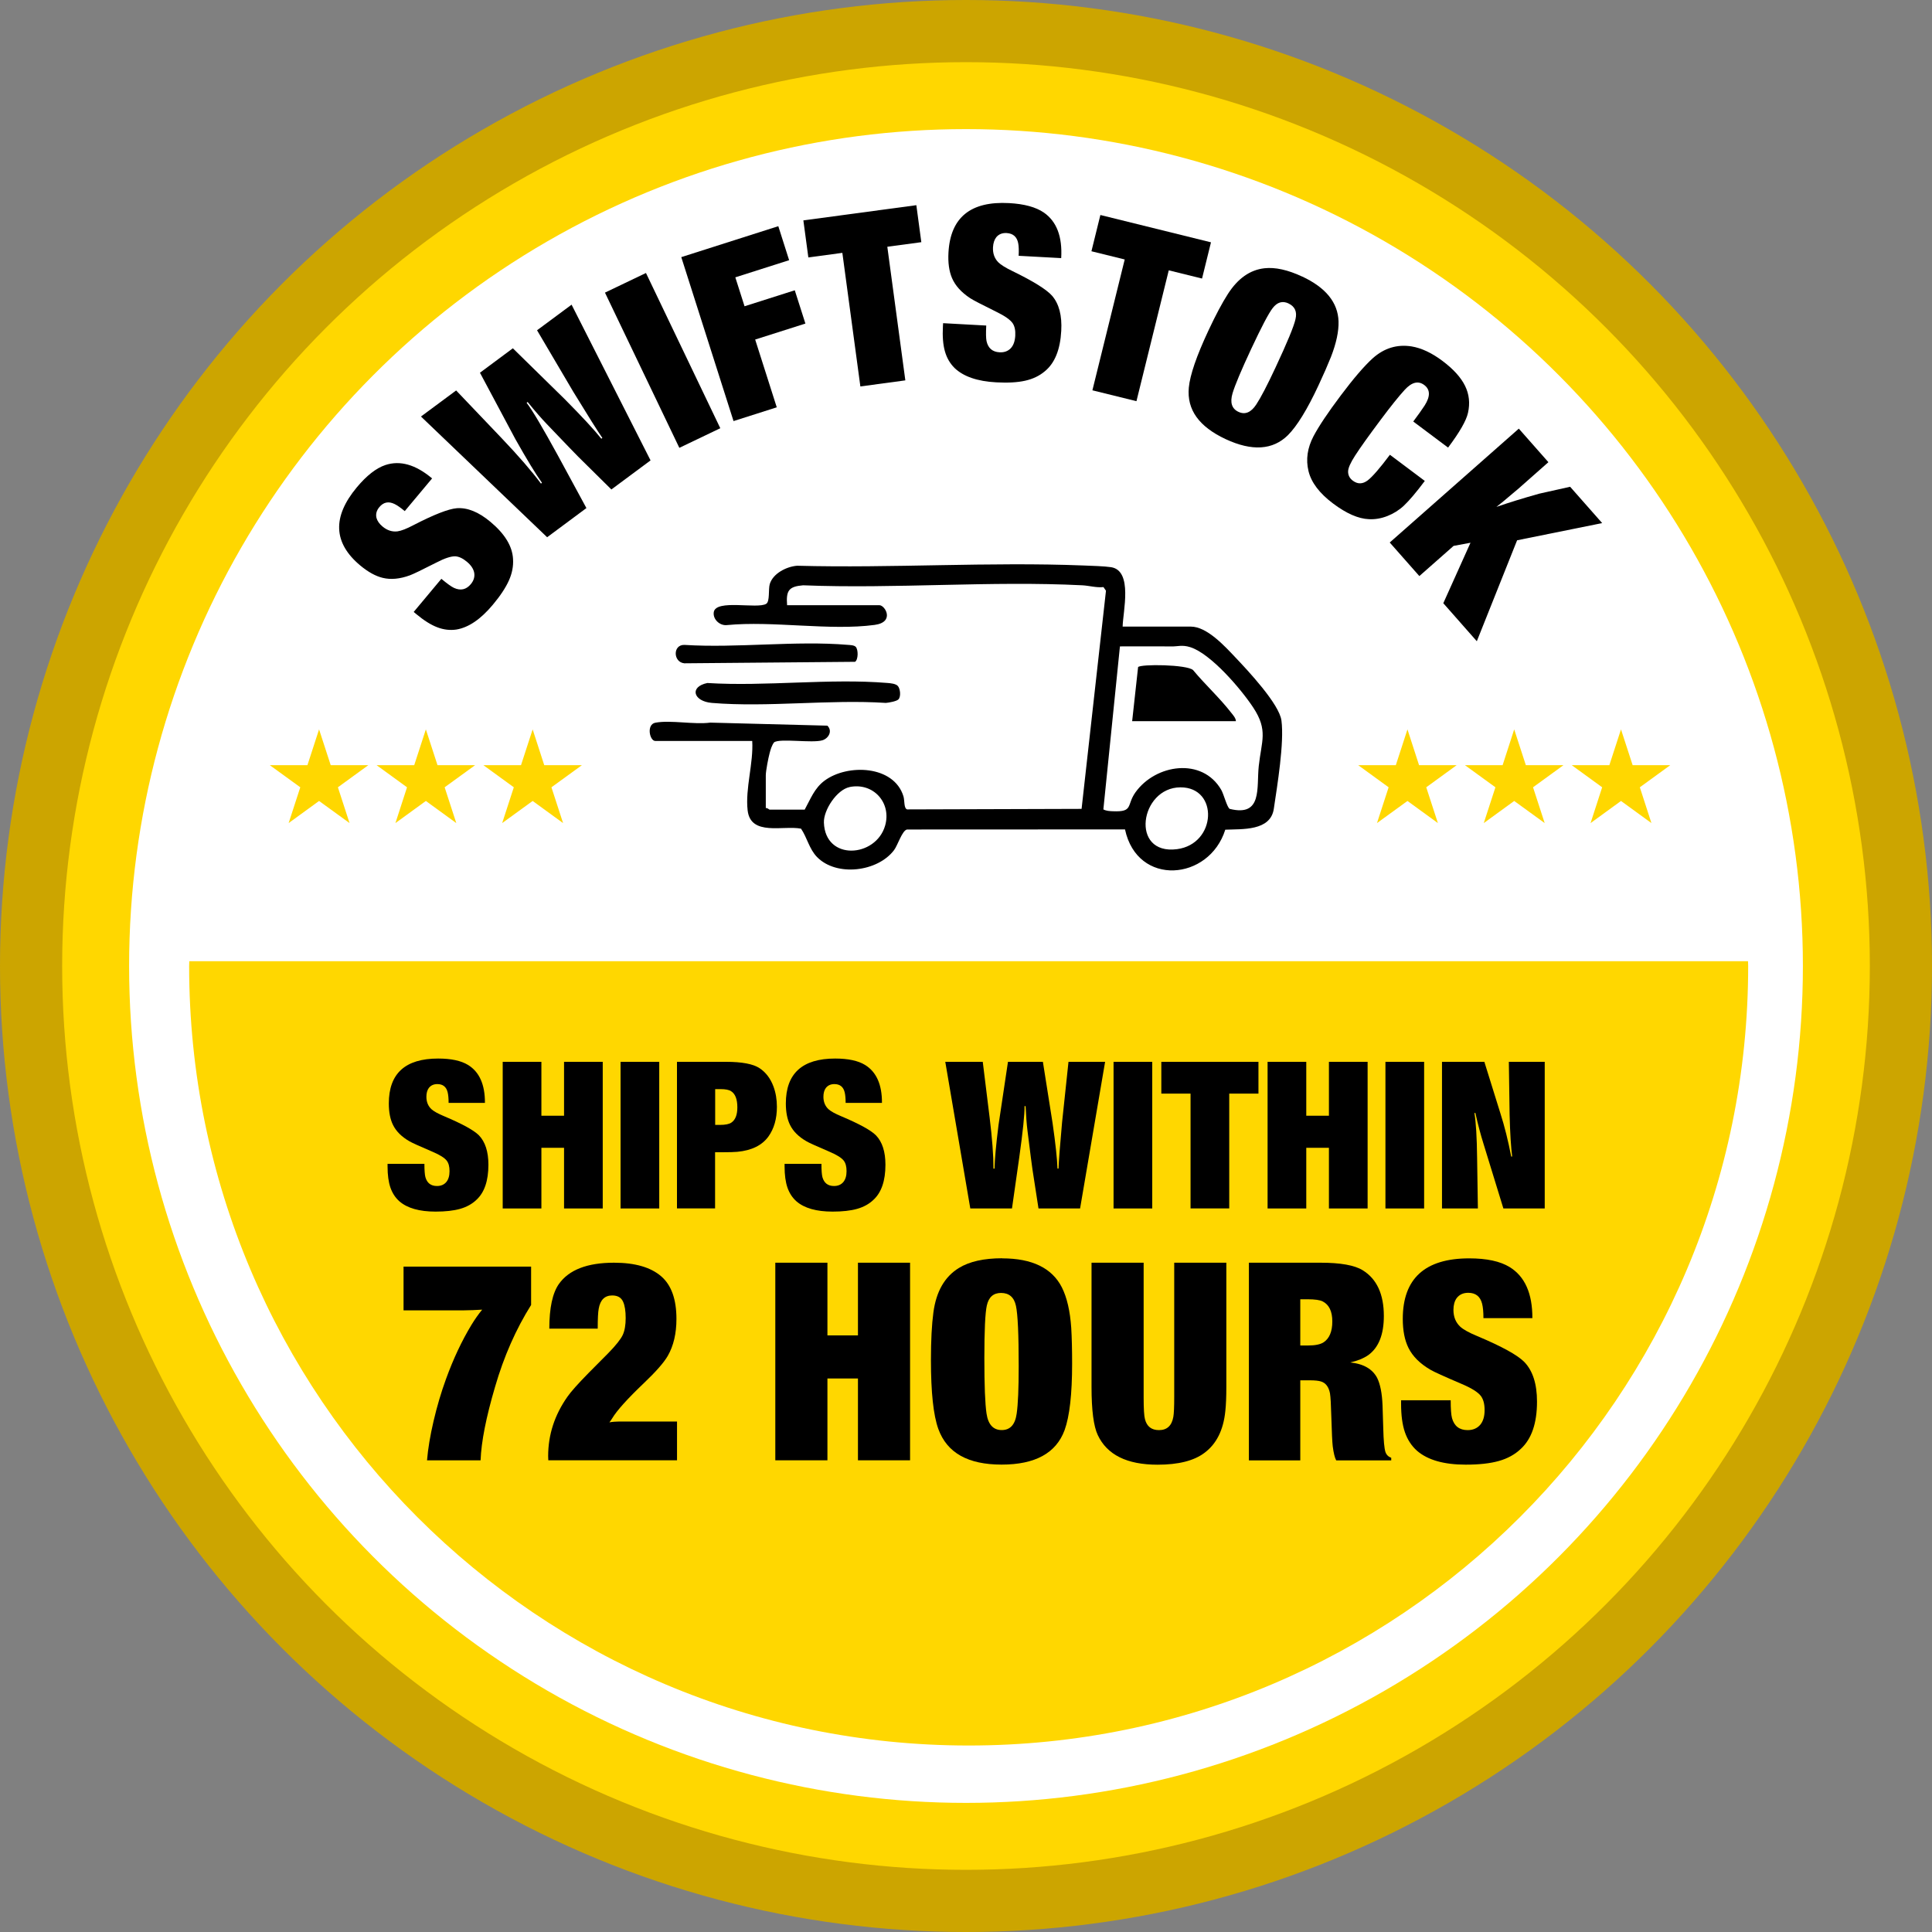 <?xml version="1.0" encoding="UTF-8"?>
<svg id="Layer_2" data-name="Layer 2" xmlns="http://www.w3.org/2000/svg" viewBox="0 0 400 400">
  <rect x="0" y="0" width="400" height="400" fill="#808080" stroke="none"/>
  <defs>
    <style>
      .cls-1 {
        fill: #cca500;
      }

      .cls-2 {
        fill: #fff;
      }

      .cls-3 {
        fill: gold;
      }
    </style>
  </defs>
  <g id="Layer_1-2" data-name="Layer 1">
    <g>
      <circle class="cls-1" cx="200" cy="200" r="200"/>
      <circle class="cls-3" cx="200" cy="200" r="187.13"/>
      <circle class="cls-2" cx="200" cy="200" r="173.27"/>
      <path class="cls-3" d="M39.19,199.01c0,.33-.03.66-.03.99,0,89.13,72.25,161.39,161.39,161.39s161.39-72.25,161.39-161.39c0-.33-.02-.66-.03-.99H39.19Z"/>
      <g>
        <path d="M80.24,240.96h7.63c0,1.32.07,2.23.2,2.74.34,1.23,1.14,1.85,2.4,1.85.82,0,1.46-.27,1.93-.82.44-.53.67-1.28.67-2.25s-.19-1.66-.58-2.18c-.46-.59-1.45-1.21-2.96-1.85-2.67-1.14-4.26-1.86-4.76-2.16-1.62-.93-2.75-2.06-3.4-3.38-.58-1.17-.87-2.65-.87-4.45,0-6.2,3.4-9.3,10.21-9.3,2.68,0,4.75.44,6.2,1.33,2.34,1.44,3.51,4.06,3.49,7.85h-7.52c0-.93-.07-1.67-.2-2.2-.28-1.13-.99-1.69-2.13-1.69-.77,0-1.36.27-1.78.82-.33.46-.49,1.06-.49,1.8,0,1.07.35,1.93,1.05,2.58.49.44,1.36.93,2.62,1.45,3.77,1.59,6.17,2.91,7.21,3.96,1.3,1.35,1.96,3.38,1.96,6.09,0,3.32-.83,5.75-2.49,7.27-.9.86-2.03,1.48-3.37,1.86-1.34.38-3.04.57-5.08.57-3.35,0-5.85-.71-7.49-2.13-.85-.76-1.46-1.7-1.86-2.85-.39-1.14-.59-2.59-.59-4.36v-.56Z"/>
        <path d="M112.09,231h4.69v-11.16h8.01v30.36h-8.01v-12.56h-4.69v12.56h-8.01v-30.36h8.01v11.16Z"/>
        <path d="M128.48,219.84h8.01v30.36h-8.01v-30.36Z"/>
        <path d="M140.17,219.84h10.16c3.29,0,5.6.44,6.92,1.31,1.3.86,2.27,2.13,2.89,3.8.47,1.28.71,2.68.71,4.2,0,2.48-.59,4.53-1.76,6.16-1.32,1.82-3.46,2.88-6.43,3.16-.65.06-1.7.09-3.14.09h-1.47v11.63h-7.89v-30.36ZM148.07,225.49v7.41h.98c1.11,0,1.9-.16,2.36-.47.83-.55,1.25-1.6,1.25-3.16,0-1.7-.44-2.82-1.31-3.36-.43-.28-1.16-.42-2.18-.42h-1.09Z"/>
        <path d="M162.44,240.96h7.63c0,1.32.07,2.23.2,2.74.34,1.23,1.14,1.85,2.4,1.85.82,0,1.46-.27,1.93-.82.44-.53.67-1.28.67-2.25s-.19-1.66-.58-2.18c-.46-.59-1.45-1.21-2.96-1.85-2.67-1.14-4.26-1.86-4.76-2.16-1.62-.93-2.75-2.06-3.4-3.38-.58-1.17-.87-2.65-.87-4.45,0-6.2,3.4-9.3,10.21-9.3,2.68,0,4.75.44,6.2,1.33,2.34,1.44,3.51,4.06,3.49,7.85h-7.52c0-.93-.07-1.67-.2-2.2-.28-1.13-.99-1.69-2.13-1.69-.77,0-1.36.27-1.78.82-.33.46-.49,1.06-.49,1.8,0,1.07.35,1.93,1.05,2.58.49.44,1.36.93,2.62,1.45,3.77,1.59,6.17,2.91,7.21,3.96,1.3,1.35,1.96,3.38,1.96,6.09,0,3.32-.83,5.75-2.49,7.27-.9.86-2.03,1.48-3.37,1.86-1.34.38-3.04.57-5.08.57-3.35,0-5.85-.71-7.49-2.13-.85-.76-1.46-1.7-1.86-2.85-.39-1.14-.59-2.59-.59-4.36v-.56Z"/>
        <path d="M195.73,219.84h7.74l1.42,11.52c.53,4.33.8,7.86.8,10.59h.22c.03-1.88.3-4.88.82-9.01l1.96-13.1h7.23l2,12.65c.62,4.33.96,7.48,1.02,9.45h.22c.04-1.47.29-4.66.73-9.56l1.33-12.54h7.58l-5.18,30.36h-8.61l-1.25-8.09c-.09-.56-.43-3.2-1.02-7.92-.18-1.41-.31-3.14-.4-5.18h-.22c.03,1.65-.34,5.23-1.11,10.74l-1.49,10.45h-8.63l-5.18-30.36Z"/>
        <path d="M230.55,219.84h8.01v30.36h-8.01v-30.36Z"/>
        <path d="M240.45,219.84h20.1v6.58h-6.05v23.77h-8.01v-23.77h-6.05v-6.58Z"/>
        <path d="M270.45,231h4.69v-11.16h8.01v30.36h-8.01v-12.56h-4.69v12.56h-8.01v-30.36h8.01v11.16Z"/>
        <path d="M286.84,219.84h8.01v30.36h-8.01v-30.36Z"/>
        <path d="M298.54,219.84h8.78l3.31,10.63c.87,2.71,1.62,5.71,2.25,8.98h.2c-.25-1.9-.43-4.76-.53-8.58l-.16-11.03h7.43v30.36h-8.56l-4.11-13.37c-.59-1.88-1.16-4.02-1.69-6.4h-.2c.33,1.96.51,5.06.56,9.32l.16,10.45h-7.43v-30.36Z"/>
      </g>
      <g>
        <path d="M83.55,262.24h26.41v7.94c-3.14,5-5.63,10.64-7.46,16.94-1.86,6.31-2.86,11.39-3,15.23h-11.09c.2-2.4.65-5.12,1.36-8.15.71-3.04,1.56-5.92,2.56-8.66,1.52-4.2,3.28-7.94,5.28-11.24.72-1.18,1.46-2.23,2.22-3.15-1.2.08-2.56.13-4.08.15h-12.2v-9.05Z"/>
        <path d="M113.73,275.1c0-4.3.66-7.38,1.98-9.26,2.08-2.94,5.88-4.41,11.42-4.41,4.34,0,7.59.94,9.77,2.82,2.1,1.82,3.15,4.76,3.15,8.81,0,3.02-.6,5.58-1.8,7.67-.82,1.4-2.46,3.27-4.92,5.61-3.42,3.26-5.61,5.69-6.56,7.28-.24.38-.44.67-.6.87.48-.12,1.36-.18,2.64-.18h11.36v8.03h-26.65c-.02-.42-.03-.71-.03-.87,0-4.42,1.33-8.51,3.99-12.29.7-1.02,2.17-2.67,4.41-4.95.24-.24,1.59-1.6,4.05-4.08,1.58-1.62,2.58-2.88,3-3.78.4-.88.6-2.04.6-3.48s-.18-2.63-.54-3.39c-.38-.86-1.13-1.29-2.25-1.29-1.54,0-2.47.91-2.79,2.73-.14.7-.21,2.08-.21,4.14h-10.01Z"/>
        <path d="M171.31,276.48h6.32v-15.05h10.79v40.91h-10.79v-16.94h-6.32v16.94h-10.79v-40.91h10.79v15.05Z"/>
        <path d="M207.49,260.53c6.19,0,10.31,2,12.35,5.99,1.06,2.1,1.71,4.91,1.95,8.42.12,2.04.18,4.51.18,7.4,0,6.29-.52,10.88-1.56,13.76-1.76,4.76-6.1,7.13-13.04,7.13-3.48,0-6.31-.61-8.48-1.83-2.18-1.22-3.72-3.07-4.62-5.55-1.02-2.82-1.53-7.57-1.53-14.27,0-4.06.17-7.34.51-9.86.58-4.34,2.34-7.4,5.28-9.2,2.18-1.34,5.17-2.01,8.96-2.01ZM207.25,267.69c-1.58,0-2.56.87-2.94,2.61-.34,1.52-.51,5.15-.51,10.88s.15,9.46.45,11.48c.34,2.28,1.39,3.42,3.15,3.42s2.77-1.13,3.09-3.39c.28-1.92.42-5.2.42-9.83,0-6.61-.19-10.78-.57-12.5-.38-1.78-1.41-2.67-3.09-2.67Z"/>
        <path d="M225.99,261.43h10.79v27.94c0,2.3.09,3.78.27,4.44.38,1.52,1.35,2.28,2.91,2.28,1.66,0,2.65-.92,2.97-2.76.12-.68.18-2.06.18-4.14v-27.76h10.79v25.72c0,2.06-.07,3.73-.21,5.01-.4,3.94-1.85,6.82-4.35,8.66-2.16,1.62-5.39,2.43-9.68,2.43-6.34,0-10.46-2.05-12.38-6.14-.86-1.82-1.29-5.14-1.29-9.95v-25.72Z"/>
        <path d="M258.57,261.43h14.84c4.14,0,7.04.52,8.72,1.56,2.92,1.8,4.38,4.96,4.38,9.47,0,3.84-1.07,6.53-3.21,8.09-.98.68-2.23,1.19-3.75,1.53,2.74.28,4.6,1.35,5.58,3.21.64,1.3,1.01,3.19,1.11,5.67.02.64.07,2.24.15,4.8.06,2.48.21,4.1.45,4.86.2.58.6.98,1.2,1.2v.54h-11.39c-.3-.54-.54-1.51-.72-2.91-.1-.8-.2-2.89-.3-6.26-.06-2.4-.15-3.97-.27-4.71-.26-1.34-.88-2.16-1.86-2.46-.5-.16-1.26-.24-2.28-.24h-2.01v16.58h-10.64v-40.91ZM269.21,269.01v9.56h1.59c1.48,0,2.56-.22,3.24-.66,1.2-.8,1.8-2.24,1.8-4.32s-.66-3.46-1.98-4.14c-.58-.3-1.62-.45-3.12-.45h-1.53Z"/>
        <path d="M290.07,289.91h10.28c0,1.78.09,3.01.27,3.69.46,1.66,1.54,2.49,3.24,2.49,1.1,0,1.97-.37,2.61-1.11.6-.72.9-1.73.9-3.03s-.26-2.24-.78-2.94c-.62-.8-1.95-1.63-3.99-2.49-3.6-1.54-5.74-2.51-6.41-2.91-2.18-1.26-3.71-2.78-4.59-4.56-.78-1.58-1.17-3.58-1.17-5.99,0-8.35,4.59-12.53,13.76-12.53,3.62,0,6.4.6,8.36,1.8,3.16,1.94,4.73,5.47,4.71,10.58h-10.13c0-1.26-.09-2.25-.27-2.97-.38-1.52-1.34-2.28-2.88-2.28-1.04,0-1.84.37-2.4,1.11-.44.62-.66,1.43-.66,2.43,0,1.44.47,2.6,1.41,3.48.66.6,1.84,1.25,3.54,1.95,5.08,2.14,8.31,3.92,9.71,5.34,1.76,1.82,2.64,4.56,2.64,8.21,0,4.48-1.12,7.74-3.36,9.8-1.22,1.16-2.73,1.99-4.54,2.5s-4.09.76-6.85.76c-4.52,0-7.88-.96-10.1-2.88-1.14-1.02-1.97-2.3-2.5-3.84-.53-1.54-.79-3.5-.79-5.87v-.75Z"/>
      </g>
      <g id="g6N9w5">
        <g>
          <path d="M232.5,129.73h14.05c3.33,0,7.02,4.05,9.16,6.31,2.58,2.72,9.15,9.7,9.6,13.14.6,4.6-.86,13.41-1.58,18.27-.68,4.64-6.53,4.17-10.05,4.33-3.33,10.6-18.21,11.88-20.76-.06l-45.13.02c-1.01.19-1.92,3.25-2.68,4.26-3.39,4.51-11.93,5.57-15.96,1.43-1.61-1.66-2.04-3.99-3.3-5.86-3.65-.74-10.44,1.62-11.06-3.79-.52-4.53,1.23-9.77.95-14.37h-20.06c-1.19,0-1.89-3.42,0-3.78,3.18-.6,8,.43,11.37-.02l24.25.63c1.12,1.1.25,2.64-1.04,3.03-2.09.64-8.85-.46-10,.43-.48.63-.72,1.48-.92,2.24-.27.99-.79,3.68-.79,4.58v6.79c.31-.1.69.32.79.32h7.26c1.21-2.19,2-4.43,4.11-6,4.74-3.53,14.37-3.21,16.34,3.24.27.89.05,2.48.76,2.71l36.12-.11,5.05-45.17-.52-.75c-1.49.16-2.97-.3-4.37-.37-18.98-.96-38.76.76-57.82,0-2.99.25-3.54,1.11-3.31,4.12h19.11c1.19,0,3.24,3.51-.98,4.08-9.27,1.25-21.09-.89-30.62.04-1.45.15-2.92-1.21-2.69-2.69.44-2.73,9.06-.58,10.86-1.72.78-.49.41-2.98.73-4.08.66-2.22,3.5-3.64,5.67-3.8,19.64.53,39.77-.83,59.35-.05,1.52.06,4.31.14,5.65.35,4.57.72,2.44,9.26,2.39,12.3ZM228.44,167.58c.63.33,1.3.35,1.99.38,4.28.18,2.76-1.25,4.65-3.91,4.16-5.84,13.84-7.32,17.77-.51.52.9,1.21,3.66,1.75,3.93,6.83,1.7,5.53-4.41,6.01-8.85.56-5.22,1.98-7.39-1.14-12.13-2.48-3.77-8.78-11.18-13.07-12.51-1.68-.52-2.51-.12-3.94-.14-3.53-.05-7.06,0-10.59-.01l-3.43,33.75ZM175.88,162.96c-2.63.55-5.39,4.76-5.3,7.35.28,8.02,10.76,7.24,12.67.64,1.38-4.76-2.47-9.01-7.37-8ZM244.4,163.01c-8.4.03-10.51,14.08-.71,12.8,8.22-1.08,8.66-12.83.71-12.8Z"/>
          <path d="M186,144.81c-.39.39-1.98.67-2.59.72-11.67-.76-24.5.96-36.03,0-3.8-.32-4.74-3.32-.94-4.12,12.08.75,25.35-1,37.28-.01.65.05,1.76.14,2.19.65.48.57.66,2.19.09,2.76Z"/>
          <path d="M177.16,133.91c.56.56.55,2.67-.13,3.11l-35.34.31c-2.34-.22-2.43-3.88.01-3.81,10.94.69,23.01-.92,33.81-.01.49.04,1.3.05,1.65.4Z"/>
          <path d="M255.88,149.31h-21.48l1.23-11.19c.46-.66,10.15-.56,11.39.62,2.5,3.02,5.5,5.74,7.9,8.84.38.48.95,1.1.96,1.73Z"/>
        </g>
      </g>
      <g>
        <path d="M85.64,126.71l5.74-6.87c1.19.99,2.06,1.62,2.62,1.88,1.37.62,2.52.36,3.47-.77.61-.73.85-1.52.71-2.36-.15-.8-.65-1.57-1.52-2.29-.84-.7-1.64-1.08-2.4-1.12-.88-.03-2.18.39-3.89,1.28-3.04,1.55-4.88,2.43-5.52,2.66-2.06.75-3.93.93-5.61.52-1.49-.36-3.04-1.22-4.66-2.57-5.58-4.66-5.81-10.06-.69-16.19,2.02-2.42,3.98-3.95,5.87-4.59,3.06-1.03,6.29-.11,9.7,2.76l-5.66,6.77c-.84-.7-1.55-1.2-2.13-1.48-1.23-.59-2.27-.38-3.13.65-.58.69-.78,1.44-.6,2.22.17.64.59,1.24,1.26,1.8.96.8,2,1.14,3.11,1,.77-.11,1.86-.53,3.28-1.28,4.26-2.2,7.26-3.37,8.99-3.51,2.2-.16,4.52.78,6.96,2.82,2.99,2.5,4.55,5.07,4.68,7.72.09,1.46-.19,2.94-.86,4.43s-1.77,3.16-3.31,5c-2.52,3.02-5.04,4.73-7.56,5.15-1.32.19-2.64.04-3.96-.47-1.32-.5-2.78-1.42-4.37-2.75-.09-.08-.26-.22-.5-.42Z"/>
        <path d="M87.14,86.25l7.3-5.41,9.4,9.86c3.53,3.71,6.25,6.85,8.16,9.42l.21-.16c-1.29-1.8-3.13-4.82-5.52-9.07l-7.32-13.72,6.81-5.06,10.74,10.53c3.62,3.65,6.14,6.38,7.58,8.19l.21-.16c-.98-1.41-2.98-4.59-6-9.53l-7.52-12.76,7.15-5.3,16.35,32.24-8.11,6.02-6.84-6.76c-.48-.47-2.65-2.72-6.5-6.75-1.15-1.2-2.49-2.74-4-4.6l-.21.16c1.18,1.53,3.33,5.17,6.47,10.9l5.91,10.9-8.13,6.04-26.12-24.99Z"/>
        <path d="M125.26,60.58l8.48-4.06,15.39,32.14-8.48,4.06-15.4-32.14Z"/>
        <path d="M141.04,53.24l20.1-6.41,2.24,7.04-11.14,3.55,1.91,5.99,10.4-3.31,2.2,6.89-10.4,3.31,4.47,14.03-8.95,2.85-10.82-33.95Z"/>
        <path d="M166.33,45.63l23.39-3.15,1.03,7.66-7.04.95,3.73,27.66-9.31,1.26-3.73-27.66-7.04.95-1.03-7.66Z"/>
        <path d="M195.25,66.91l8.94.49c-.08,1.55-.06,2.62.06,3.22.32,1.46,1.22,2.24,2.7,2.32.96.05,1.73-.23,2.32-.84.56-.6.86-1.46.93-2.59.06-1.1-.12-1.96-.54-2.59-.5-.72-1.62-1.51-3.35-2.35-3.06-1.51-4.87-2.45-5.44-2.83-1.83-1.2-3.09-2.59-3.77-4.18-.6-1.41-.85-3.17-.73-5.27.4-7.26,4.58-10.68,12.56-10.24,3.15.17,5.54.83,7.19,1.96,2.65,1.84,3.85,4.98,3.59,9.43l-8.81-.48c.06-1.09.03-1.96-.09-2.59-.26-1.34-1.06-2.04-2.39-2.12-.9-.05-1.62.23-2.14.85-.41.52-.64,1.21-.69,2.08-.07,1.25.29,2.28,1.06,3.09.55.55,1.54,1.17,2.98,1.86,4.31,2.1,7.04,3.8,8.19,5.1,1.44,1.67,2.08,4.09,1.9,7.27-.21,3.89-1.34,6.68-3.39,8.36-1.12.95-2.47,1.6-4.07,1.96-1.6.36-3.59.47-5.99.34-3.93-.21-6.81-1.21-8.65-2.98-.94-.94-1.61-2.09-1.99-3.46-.39-1.36-.52-3.08-.41-5.15,0-.12.02-.34.04-.65Z"/>
        <path d="M227.81,44.51l22.91,5.66-1.85,7.5-6.89-1.7-6.69,27.09-9.12-2.25,6.69-27.09-6.89-1.7,1.85-7.5Z"/>
        <path d="M269.6,57.25c4.89,2.29,7.4,5.38,7.53,9.29.06,2.05-.46,4.5-1.57,7.36-.66,1.65-1.52,3.62-2.59,5.91-2.32,4.97-4.43,8.39-6.31,10.28-3.14,3.1-7.45,3.37-12.92.82-2.74-1.28-4.75-2.81-6.02-4.57-1.27-1.77-1.8-3.79-1.59-6.08.24-2.6,1.59-6.54,4.06-11.82,1.5-3.2,2.84-5.73,4.04-7.59,2.06-3.21,4.58-4.98,7.56-5.31,2.21-.25,4.82.32,7.81,1.72ZM266.77,62.82c-1.25-.58-2.34-.26-3.28.97-.83,1.07-2.3,3.87-4.42,8.4-2.08,4.45-3.37,7.52-3.88,9.22-.57,1.92-.17,3.21,1.22,3.86,1.37.64,2.6.13,3.69-1.53.93-1.41,2.25-3.94,3.96-7.6,2.44-5.22,3.83-8.57,4.16-10.07.36-1.54-.13-2.62-1.45-3.24Z"/>
        <path d="M287.76,94.15l7.23,5.42c-1.76,2.35-3.21,4.06-4.34,5.13-1,.93-2.14,1.64-3.41,2.14-1.28.5-2.56.72-3.83.65-2.18-.09-4.65-1.17-7.42-3.25-2.81-2.11-4.51-4.35-5.08-6.71-.58-2.39-.23-4.8,1.04-7.22,1.08-2.04,2.94-4.84,5.61-8.39,2.69-3.59,4.92-6.18,6.67-7.76,2.36-2.1,5.03-2.91,8.02-2.44,2.05.34,4.18,1.34,6.38,2.99,2.27,1.7,3.83,3.42,4.69,5.17.86,1.74,1.06,3.61.61,5.6-.35,1.6-1.73,4-4.12,7.19l-7.21-5.4c1.01-1.35,1.8-2.46,2.36-3.32,1.2-1.89,1.17-3.3-.09-4.24-1.24-.93-2.59-.59-4.05,1.01-1.23,1.34-2.87,3.39-4.92,6.13-2.46,3.29-4.25,5.78-5.34,7.48-.96,1.48-1.44,2.57-1.45,3.28-.01.77.31,1.41.98,1.91,1,.75,2.03.73,3.09-.07.97-.75,2.51-2.52,4.59-5.3Z"/>
        <path d="M314.45,88.74l6.13,6.95-6.34,5.6-.58.48c-1.8,1.54-3.08,2.6-3.84,3.18,2.56-.89,5.51-1.8,8.86-2.74l6.4-1.43,6.63,7.52-17.61,3.56-8.34,20.9-6.94-7.87,5.63-12.52-3.5.65-7.09,6.25-6.13-6.95,26.72-23.57Z"/>
      </g>
      <polygon class="cls-3" points="66.06 151.01 68.47 158.42 76.26 158.42 69.96 163 72.37 170.41 66.06 165.83 59.76 170.41 62.17 163 55.86 158.42 63.65 158.42 66.06 151.01"/>
      <polygon class="cls-3" points="88.17 151.01 90.58 158.42 98.37 158.42 92.06 163 94.47 170.41 88.17 165.83 81.87 170.41 84.27 163 77.97 158.42 85.76 158.42 88.17 151.01"/>
      <polygon class="cls-3" points="110.28 151.01 112.68 158.42 120.48 158.42 114.17 163 116.58 170.41 110.28 165.83 103.97 170.41 106.38 163 100.08 158.42 107.87 158.42 110.28 151.01"/>
      <polygon class="cls-3" points="291.4 151.01 293.8 158.42 301.59 158.42 295.29 163 297.7 170.41 291.4 165.83 285.09 170.41 287.5 163 281.2 158.42 288.99 158.42 291.4 151.01"/>
      <polygon class="cls-3" points="313.5 151.01 315.91 158.42 323.7 158.42 317.4 163 319.81 170.41 313.5 165.83 307.2 170.41 309.61 163 303.3 158.42 311.1 158.42 313.5 151.01"/>
      <polygon class="cls-3" points="335.61 151.01 338.02 158.42 345.81 158.42 339.51 163 341.91 170.41 335.61 165.83 329.31 170.41 331.71 163 325.41 158.42 333.2 158.42 335.61 151.01"/>
    </g>
  </g>
</svg>